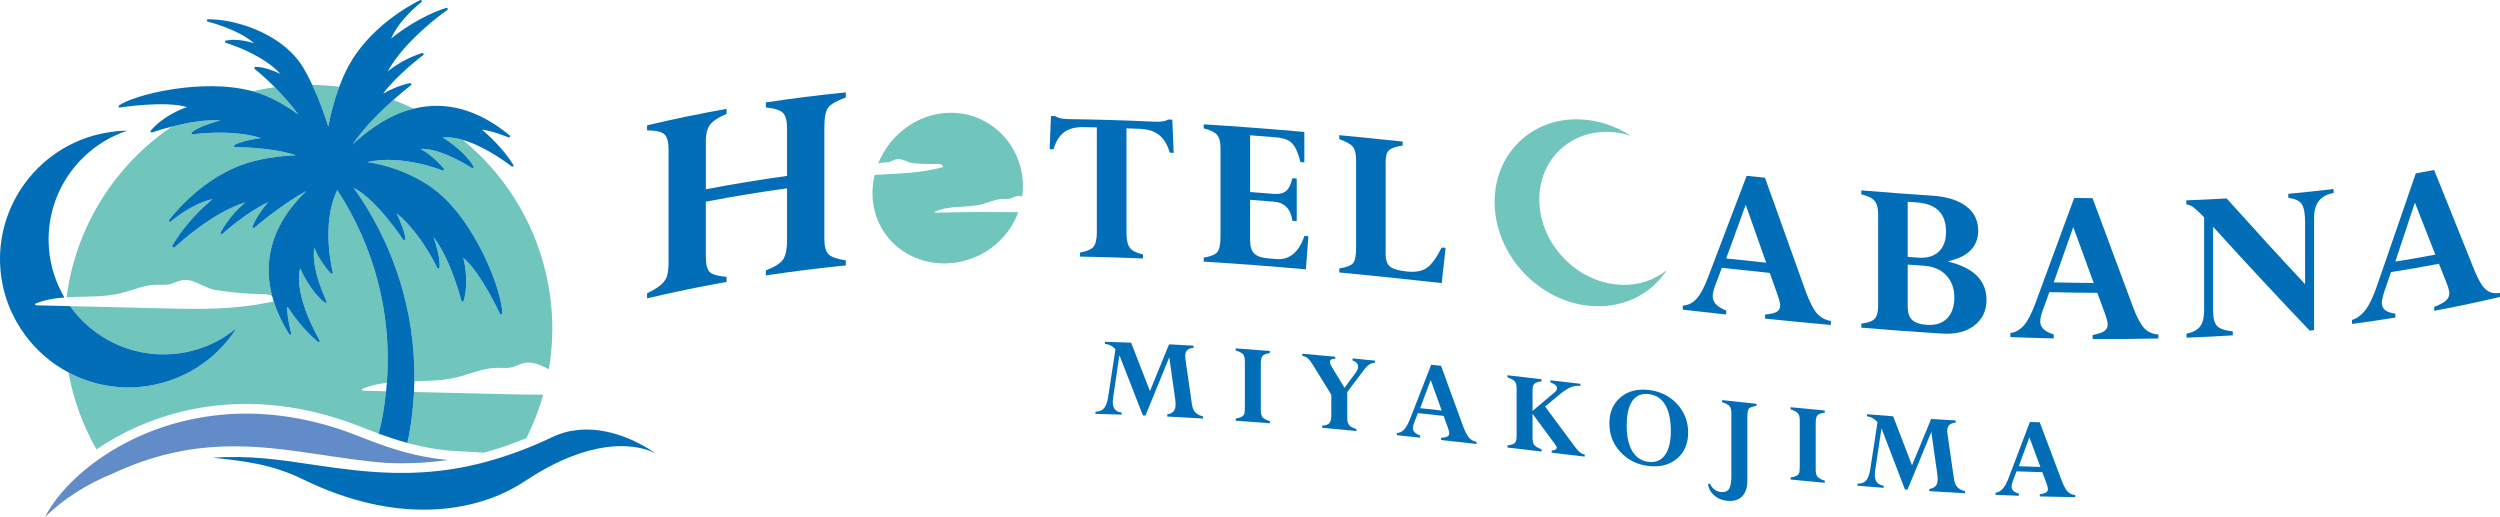 <?xml version="1.0" encoding="UTF-8"?><svg id="b" xmlns="http://www.w3.org/2000/svg" viewBox="0 0 180.597 37.341"><g id="c"><g><g><g><path d="M86.224,24.97v.153c-.213,.025-.366,.084-.462,.176-.096,.092-.143,.228-.144,.408-.001,.067,.003,.143,.015,.228,.157,1.096,.315,2.192,.473,3.288,.034,.24,.115,.428,.242,.564,.127,.135,.312,.233,.556,.295v.152c-.86-.053-1.721-.101-2.581-.144v-.152c.215-.045,.368-.122,.462-.234,.093-.111,.14-.276,.139-.494,0-.108-.01-.239-.031-.394-.142-1.001-.284-2.003-.427-3.004-.573,1.399-1.146,2.801-1.719,4.205l-.186-.008c-.565-1.452-1.131-2.902-1.696-4.349-.151,1.018-.302,2.036-.454,3.055-.017,.122-.026,.232-.026,.331-0,.456,.214,.706,.641,.753v.152c-.631-.021-1.262-.04-1.892-.055,0-.051,0-.101,0-.152,.276-.005,.484-.092,.623-.261,.14-.169,.241-.458,.305-.866,.172-1.132,.344-2.263,.516-3.394-.221-.236-.475-.363-.76-.379v-.153c.63,.017,1.26,.038,1.89,.061,.454,1.165,.909,2.331,1.363,3.499,.46-1.128,.921-2.254,1.381-3.378,.59,.03,1.181,.062,1.771,.097Z" style="fill:#036eb8;"/><path d="M91.733,25.354v.153c-.257,.037-.43,.101-.52,.192-.09,.09-.134,.288-.134,.593v3.349c.001,.235,.041,.403,.126,.502,.084,.1,.259,.194,.528,.282v.152c-.823-.066-1.645-.128-2.468-.187v-.152c.185-.034,.325-.075,.416-.123,.092-.048,.155-.114,.192-.196,.036-.081,.054-.241,.054-.48v-3.34c0-.235-.043-.403-.129-.504-.086-.101-.264-.193-.534-.276v-.153c.823,.058,1.645,.121,2.468,.187Z" style="fill:#036eb8;"/><path d="M98.556,26.687c-.411,.544-.823,1.09-1.234,1.635v1.866c-0,.233,.046,.406,.14,.52,.093,.114,.267,.206,.523,.278v.152c-.826-.081-1.651-.16-2.476-.236v-.152c.241-.013,.412-.072,.512-.177,.1-.106,.151-.282,.151-.529v-1.525c-.452-.736-.905-1.47-1.357-2.204-.134-.213-.25-.36-.35-.441-.1-.081-.23-.138-.39-.169v-.153c.794,.07,1.587,.142,2.381,.217v.153c-.253-.013-.38,.06-.38,.217,0,.099,.05,.23,.149,.393,.301,.494,.601,.988,.901,1.482,.265-.357,.53-.714,.794-1.07,.125-.168,.188-.321,.188-.461,0-.203-.134-.351-.401-.44v-.153c.539,.053,1.078,.107,1.617,.162v.153c-.271-.002-.526,.16-.767,.484Z" style="fill:#036eb8;"/><path d="M104.104,31.783v-.152c.214-.017,.366-.051,.454-.1,.088-.05,.133-.128,.133-.236,0-.087-.035-.225-.101-.412-.1-.279-.201-.557-.301-.836-.621-.069-1.243-.137-1.864-.204l-.258,.665c-.066,.17-.099,.309-.099,.417-0,.23,.175,.41,.525,.541v.152c-.562-.061-1.125-.121-1.688-.18v-.152c.203-.014,.381-.101,.532-.263,.15-.161,.3-.435,.449-.82,.501-1.286,1.001-2.572,1.502-3.856,.238,.026,.475,.052,.713,.079,.53,1.452,1.059,2.905,1.589,4.359,.145,.389,.288,.664,.428,.827,.139,.162,.322,.265,.546,.309,0,.051,0,.102,0,.152-.853-.097-1.706-.194-2.559-.288Zm-1.513-2.298c.519,.056,1.037,.113,1.556,.171-.265-.736-.53-1.471-.795-2.206-.253,.678-.507,1.357-.76,2.036Z" style="fill:#036eb8;"/><path d="M112.586,28.563c-.324,.268-.648,.536-.972,.803,.697,.94,1.393,1.88,2.09,2.82,.175,.236,.311,.395,.409,.477,.099,.082,.22,.138,.365,.17-0,.051-0,.101,0,.152-.795-.094-1.59-.188-2.385-.282v-.152c.241-.027,.361-.096,.362-.206-0-.061-.036-.14-.109-.235-.545-.74-1.09-1.48-1.636-2.22v1.705c0,.253,.036,.431,.108,.533,.072,.103,.254,.215,.546,.337v.152c-.822-.097-1.645-.193-2.468-.289v-.152c.276-.032,.455-.092,.538-.181,.083-.089,.124-.256,.124-.5v-3.427c-0-.238-.043-.409-.128-.512-.085-.103-.263-.203-.534-.297v-.153c.823,.096,1.645,.192,2.468,.289v.153c-.255,.028-.427,.087-.518,.176-.09,.09-.136,.227-.136,.414v1.547c.536-.453,1.073-.905,1.609-1.358,.108-.089,.162-.183,.161-.282,0-.168-.161-.309-.484-.423v-.153c.724,.085,1.448,.171,2.171,.256v.153c-.244-.029-.486,.007-.722,.108-.237,.101-.524,.293-.861,.575Z" style="fill:#036eb8;"/><path d="M121.949,31.247c0,.799-.268,1.426-.803,1.879-.534,.454-1.218,.633-2.049,.537-.829-.096-1.509-.433-2.041-1.01-.531-.576-.797-1.265-.797-2.064-0-.8,.267-1.426,.8-1.882,.534-.454,1.212-.634,2.039-.538,.831,.096,1.514,.433,2.049,1.011,.535,.579,.803,1.267,.803,2.066Zm-1.251-.107c0-.811-.136-1.444-.408-1.899-.272-.456-.669-.714-1.192-.774-.518-.06-.911,.107-1.182,.499-.271,.393-.406,.997-.405,1.814,0,.758,.136,1.364,.41,1.818,.273,.453,.665,.71,1.177,.769,.503,.058,.894-.106,1.177-.492,.282-.386,.423-.965,.423-1.735Z" style="fill:#036eb8;"/><path d="M126.883,29.168v.153c-.275,.044-.453,.106-.534,.185-.081,.08-.12,.274-.121,.582v4.623c0,.511-.129,.896-.388,1.155-.259,.259-.623,.362-1.094,.311-.366-.04-.676-.174-.929-.402-.253-.228-.4-.508-.44-.838l.152,.017c.175,.354,.434,.55,.776,.587,.276,.03,.473-.043,.591-.217,.117-.175,.176-.489,.176-.942v-4.505c0-.25-.043-.427-.129-.532-.085-.105-.264-.201-.538-.289v-.153c.825,.09,1.651,.178,2.477,.264Z" style="fill:#036eb8;"/><path d="M131.819,29.654v.153c-.257,.034-.43,.096-.52,.185-.09,.089-.134,.286-.134,.591v3.349c-0,.235,.041,.403,.126,.504,.084,.101,.259,.198,.528,.289v.152c-.822-.076-1.645-.154-2.468-.236v-.152c.185-.028,.325-.066,.416-.112,.092-.046,.155-.11,.192-.191,.036-.08,.054-.24,.054-.479-0-1.113-0-2.226,0-3.34-0-.235-.043-.404-.129-.507-.085-.103-.264-.2-.534-.29v-.153c.823,.081,1.645,.16,2.468,.236Z" style="fill:#036eb8;"/><path d="M141.274,30.374c-0,.051-0,.102,0,.153-.212,.025-.367,.083-.462,.176-.097,.091-.144,.227-.144,.407-.001,.067,.004,.143,.015,.228,.158,1.097,.315,2.193,.473,3.289,.035,.24,.115,.428,.242,.563,.127,.135,.312,.233,.556,.293v.152c-.86-.047-1.72-.099-2.581-.156v-.152c.215-.042,.368-.117,.462-.228,.092-.11,.139-.274,.139-.492,0-.108-.011-.239-.031-.395-.142-1.003-.284-2.006-.427-3.009-.573,1.391-1.146,2.78-1.719,4.167l-.186-.013c-.565-1.47-1.131-2.941-1.696-4.414-.151,1.011-.303,2.022-.454,3.033-.017,.121-.026,.231-.026,.33-0,.456,.214,.718,.641,.784-0,.051-0,.101,0,.152-.631-.049-1.262-.101-1.892-.155,0-.051,0-.101,0-.152,.276,.011,.484-.063,.623-.225,.139-.161,.241-.444,.305-.849,.172-1.122,.344-2.245,.516-3.368-.221-.247-.475-.386-.76-.418-0-.051-0-.102,0-.153,.63,.052,1.26,.102,1.89,.15,.454,1.182,.909,2.364,1.363,3.544,.46-1.115,.921-2.232,1.381-3.35,.59,.039,1.181,.075,1.771,.109Z" style="fill:#036eb8;"/><path d="M147.351,35.862v-.152c.214-.035,.366-.081,.454-.138,.088-.057,.133-.14,.133-.248,0-.087-.034-.222-.101-.404-.101-.27-.201-.54-.301-.81-.621-.017-1.243-.037-1.864-.06l-.258,.683c-.066,.175-.099,.316-.099,.424,0,.23,.174,.398,.525,.504v.152c-.563-.02-1.125-.043-1.688-.068-0-.051-0-.101,0-.152,.203-.026,.381-.124,.532-.296,.151-.171,.301-.454,.449-.849,.501-1.32,1.001-2.642,1.502-3.965,.238,.008,.475,.015,.713,.022,.53,1.409,1.059,2.815,1.589,4.219,.145,.375,.288,.637,.428,.786,.14,.149,.322,.234,.546,.255v.152c-.853-.012-1.706-.031-2.559-.055Zm-1.513-2.181c.519,.019,1.037,.036,1.556,.05-.265-.714-.53-1.428-.795-2.143-.254,.698-.507,1.396-.76,2.093Z" style="fill:#036eb8;"/></g><g><path d="M82.569,18.381v.29c-1.517-.063-3.033-.109-4.55-.136v-.29c.477-.086,.799-.222,.965-.411,.166-.189,.249-.54,.249-1.054-0-2.525-0-5.05,0-7.575-.323-.008-.646-.015-.969-.021-.587-.011-1.051,.112-1.393,.368-.342,.256-.597,.665-.763,1.227-.094-.001-.189-.001-.283-.002,.032-.797,.065-1.595,.097-2.392,.1,.001,.2,.001,.299,.002,.21,.14,.529,.211,.955,.217,2.086,.027,4.172,.091,6.258,.187,.437,.02,.755-.033,.955-.161,.1,.005,.2,.01,.299,.015,.033,.799,.065,1.599,.097,2.398l-.283-.015c-.166-.572-.422-.995-.763-1.271-.342-.275-.806-.426-1.393-.45-.323-.013-.646-.025-.969-.037v7.591c0,.486,.084,.835,.251,1.048,.167,.213,.481,.369,.94,.472Z" style="fill:#036eb8;"/><path d="M93.358,12.874c.105,.009,.21,.018,.316,.027v3.071l-.316-.027c-.113-.853-.562-1.315-1.344-1.378-.569-.046-1.139-.091-1.708-.133v2.914c0,.447,.099,.769,.299,.966,.199,.197,.541,.315,1.026,.353,.188,.015,.377,.03,.565,.046,.948,.077,1.627-.478,2.036-1.673l.283,.025c-.059,.798-.119,1.595-.178,2.393-2.461-.218-4.922-.408-7.383-.56v-.29c.487-.075,.812-.204,.973-.389,.161-.185,.241-.559,.241-1.122v-6.374c-0-.464-.083-.791-.249-.981-.166-.19-.488-.348-.965-.471v-.29c2.423,.149,4.846,.336,7.27,.55v2.202l-.283-.025c-.162-.66-.363-1.112-.603-1.356-.24-.244-.624-.388-1.153-.431-.626-.051-1.252-.1-1.878-.147v4.098c.569,.043,1.139,.087,1.708,.133,.388,.032,.685-.039,.891-.21,.205-.172,.356-.478,.453-.92Z" style="fill:#036eb8;"/><path d="M101.328,10.225v.29c-.517,.078-.853,.195-1.003,.35-.152,.155-.227,.435-.227,.838v6.681c0,.414,.107,.706,.32,.878,.213,.171,.617,.288,1.211,.351,.62,.066,1.102-.021,1.445-.262,.342-.242,.7-.733,1.073-1.475l.283,.032-.283,2.543c-2.466-.274-4.933-.534-7.399-.769v-.29c.514-.084,.846-.208,.993-.376,.147-.168,.221-.539,.221-1.113v-6.341c-0-.447-.079-.768-.237-.963-.158-.195-.485-.377-.977-.546v-.29c1.527,.146,3.054,.301,4.582,.463Z" style="fill:#036eb8;"/><path d="M127.506,23.015v-.29c.398-.037,.679-.103,.843-.2,.164-.096,.246-.247,.246-.451-0-.166-.062-.425-.187-.78-.187-.527-.374-1.054-.561-1.58-1.154-.118-2.308-.24-3.461-.366-.16,.421-.32,.842-.479,1.263-.122,.323-.184,.587-.184,.791,0,.436,.324,.779,.974,1.026v.29c-1.044-.113-2.089-.23-3.133-.348v-.29c.378-.024,.707-.188,.988-.493,.281-.305,.559-.824,.835-1.555,.93-2.441,1.859-4.885,2.789-7.331,.441,.047,.883,.093,1.324,.138,.983,2.748,1.966,5.492,2.949,8.233,.271,.732,.535,1.25,.795,1.553,.259,.303,.598,.49,1.014,.562v.29c-1.584-.144-3.168-.299-4.752-.462Zm-2.809-4.346c.963,.104,1.926,.207,2.889,.306-.492-1.392-.984-2.784-1.476-4.178-.471,1.291-.942,2.582-1.412,3.872Z" style="fill:#036eb8;"/><path d="M140.299,24.098c-1.947-.121-3.893-.265-5.84-.429v-.29c.503-.062,.832-.187,.985-.37,.153-.184,.23-.491,.23-.921-0-2.197-0-4.393,0-6.59,0-.453-.084-.781-.254-.985-.169-.204-.488-.361-.961-.472v-.29c1.704,.143,3.407,.272,5.111,.383,1.046,.068,1.862,.317,2.451,.755,.588,.437,.881,1.025,.882,1.765-0,1.147-.718,1.892-2.153,2.215,0,.011,0,.022,0,.033,1.835,.451,2.752,1.362,2.752,2.765-0,.778-.291,1.394-.874,1.844-.582,.45-1.359,.648-2.329,.588Zm-2.488-9.522c0,1.327,0,2.655,0,3.982,.262,.019,.523,.037,.785,.055,.621,.043,1.106-.103,1.457-.434,.351-.331,.526-.812,.526-1.441-0-1.32-.712-2.02-2.137-2.118-.21-.015-.421-.03-.631-.045Zm1.15,4.617c-.383-.026-.766-.053-1.15-.08,0,1.013,0,2.026,0,3.038-0,.442,.108,.763,.324,.963,.216,.2,.577,.318,1.084,.352,.61,.041,1.089-.116,1.437-.467,.348-.352,.522-.856,.522-1.513,0-.651-.196-1.184-.587-1.6-.391-.416-.936-.646-1.631-.693Z" style="fill:#036eb8;"/><path d="M151.167,24.49c-0-.097-0-.193,0-.29,.398-.075,.679-.169,.843-.282,.164-.112,.246-.271,.246-.476-0-.166-.062-.419-.187-.762-.187-.508-.374-1.017-.561-1.525-1.154-.006-2.307-.023-3.461-.052-.16,.435-.32,.869-.479,1.303-.122,.333-.184,.602-.184,.807-.001,.436,.324,.753,.974,.944-0,.097-0,.193,0,.29-1.044-.024-2.089-.057-3.133-.098v-.29c.378-.051,.707-.241,.988-.568,.281-.327,.559-.868,.835-1.621,.93-2.516,1.859-5.04,2.789-7.57,.441,.006,.883,.011,1.325,.014,.983,2.653,1.966,5.298,2.949,7.933,.27,.703,.535,1.192,.795,1.467,.26,.275,.598,.424,1.014,.448,0,.097,0,.193,0,.29-1.584,.037-3.168,.048-4.752,.037Zm-2.809-4.091c.963,.022,1.926,.037,2.889,.043-.492-1.344-.984-2.691-1.476-4.039-.471,1.334-.942,2.666-1.412,3.997Z" style="fill:#036eb8;"/><path d="M165.304,14.291c-0-.097-0-.193,0-.29,1.09-.101,2.181-.217,3.271-.348-0,.097-0,.193,0,.29-.939,.168-1.408,.756-1.409,1.784-0,2.707-0,5.414,0,8.122-.106,.011-.212,.023-.318,.034-2.325-2.434-4.651-4.937-6.976-7.499v6.062c-0,.53,.094,.896,.283,1.098,.189,.202,.569,.335,1.141,.394,0,.097,0,.193,0,.29-1.114,.068-2.228,.123-3.343,.164v-.29c.453-.089,.778-.261,.975-.516,.197-.254,.295-.641,.295-1.16v-6.731c-.378-.38-.638-.623-.781-.728-.143-.105-.311-.172-.506-.204v-.29c.971-.036,1.942-.082,2.914-.138,1.889,2.106,3.778,4.173,5.667,6.194v-4.462c-0-.657-.084-1.102-.253-1.337-.169-.234-.489-.38-.961-.441Z" style="fill:#036eb8;"/><path d="M175.845,22.456v-.29c.398-.152,.679-.302,.843-.448,.165-.145,.246-.32,.246-.525,0-.166-.062-.407-.187-.725-.187-.471-.374-.943-.56-1.415-1.154,.221-2.307,.421-3.461,.603-.16,.464-.32,.927-.479,1.39-.122,.355-.184,.635-.184,.84-0,.436,.325,.695,.974,.767-0,.097-0,.193,0,.29-1.044,.168-2.089,.32-3.133,.458,0-.097,0-.193,0-.29,.378-.116,.707-.363,.988-.739,.281-.376,.559-.966,.835-1.768,.93-2.682,1.859-5.377,2.789-8.084,.442-.077,.883-.157,1.324-.24,.983,2.462,1.966,4.91,2.949,7.342,.27,.647,.535,1.082,.795,1.302,.26,.22,.598,.299,1.014,.234,0,.097,0,.193,0,.29-1.584,.374-3.168,.709-4.752,1.006Zm-2.809-3.559c.963-.155,1.926-.323,2.889-.504-.492-1.248-.984-2.5-1.476-3.756-.471,1.423-.942,2.843-1.412,4.26Z" style="fill:#036eb8;"/><path d="M117.164,20.577c-3.02-.091-5.683-2.641-5.947-5.691-.264-3.052,1.97-5.45,4.99-5.358,.548,.017,1.083,.116,1.596,.282-1.103-.711-2.376-1.149-3.711-1.189-3.69-.115-6.419,2.822-6.097,6.55,.323,3.726,3.576,6.836,7.266,6.95,2.211,.068,4.072-.966,5.143-2.605-.862,.697-1.981,1.099-3.24,1.062Z" style="fill:#70c5bc;"/><path d="M72.401,15.319c-.58-.004-1.16-.005-1.739-.003-.213,.001-.426,.002-.638,.004-.817,.007-1.634,.021-2.451,.042-.034,.001-.08-.039-.052-.062,1.092-.506,2.313-.252,3.448-.555,.485-.129,.956-.361,1.453-.377,.186-.006,.376,.019,.558-.029,.126-.033,.243-.099,.367-.139,.174-.057,.335-.043,.491-.001,.034-.245,.057-.493,.057-.747-0-3-2.434-5.432-5.436-5.301-2.264,.097-4.203,1.63-5.02,3.664,.118-.034,.237-.061,.358-.072,.167-.016,.339-.004,.503-.057,.113-.037,.219-.103,.331-.146,.481-.187,.852,.199,1.311,.244,.597,.059,1.196,.078,1.798,.055,.161-.006,.379,.045,.38,.237-.538,.14-1.082,.247-1.628,.321-.606,.081-1.213,.121-1.821,.156-.297,.017-.593,.032-.89,.048-.199,.011-.398,.025-.597,.036-.1,.421-.159,.854-.159,1.297-0,3.004,2.434,5.217,5.436,5.089,2.343-.103,4.334-1.612,5.098-3.696-.056-0-.111,.001-.167,.001-.33-.002-.659-.005-.989-.008Z" style="fill:#70c5bc;"/><path d="M56.855,17.287v-3.683c-1.956,.268-3.911,.589-5.867,.966v3.955c-0,.571,.095,.947,.286,1.129,.19,.183,.594,.296,1.214,.346v.365c-1.915,.341-3.829,.735-5.744,1.188v-.365c.435-.215,.76-.41,.975-.591,.214-.18,.363-.382,.449-.606,.085-.224,.128-.618,.127-1.182v-7.992c0-.563-.1-.936-.301-1.117-.2-.181-.617-.278-1.25-.282v-.365c1.915-.452,3.829-.847,5.744-1.188v.365c-.591,.245-.989,.506-1.193,.777-.204,.272-.306,.659-.306,1.16v3.506c1.956-.377,3.911-.697,5.867-.966v-3.412c0-.563-.099-.945-.298-1.143-.198-.198-.61-.33-1.233-.39v-.365c1.925-.291,3.85-.531,5.775-.724v.365c-.653,.24-1.075,.483-1.265,.724-.19,.24-.286,.729-.285,1.466,0,2.664,0,5.329,0,7.993,0,.556,.099,.937,.296,1.141,.198,.204,.615,.35,1.255,.446v.365c-1.925,.194-3.85,.433-5.775,.724v-.365c.596-.229,1-.476,1.211-.745,.213-.27,.319-.769,.319-1.5Z" style="fill:#036eb8;"/></g></g><g><path d="M24.042,19.673c.01,.038-.008,.078-.042,.097-.035,.019-.077,.012-.104-.018-.707-.783-1.045-1.483-1.189-1.854-.272,1.489,.867,3.832,.879,3.857,.018,.036,.008,.079-.023,.104-.031,.025-.076,.025-.106,.001-.913-.716-1.549-1.971-1.781-2.478-.48,2.037,1.394,5.17,1.414,5.202,.021,.035,.015,.081-.017,.108-.016,.014-.036,.021-.056,.021-.019,0-.038-.007-.053-.019-1.058-.86-1.904-2.084-2.228-2.586-.009,.818,.299,1.954,.302,1.967,.012,.041-.009,.083-.048,.1-.037,.017-.083,.003-.106-.033-.497-.798-.866-1.586-1.112-2.364-.772,.162-1.549,.288-2.33,.374-.267,.029-.534,.054-.801,.075-1.201,.092-2.407,.093-3.613,.074-.589-.009-1.177-.023-1.766-.038l-3.107-.075-1.14-.027-1.957-.047c1.646,2.305,4.423,3.713,7.45,3.455,1.753-.149,3.331-.834,4.589-1.879-1.501,2.354-4.041,4.007-7.038,4.262-1.838,.156-3.593-.242-5.111-1.045,.361,1.989,1.054,3.86,2.023,5.556,3.554-2.43,8.825-4.128,15.077-2.839,1.334,.275,2.711,.681,4.128,1.251,.378,.152,.775,.304,1.181,.453,.105-.425,.201-.853,.282-1.289,.11-.593,.187-1.184,.249-1.774-.544-.013-1.087-.026-1.631-.039-.067-.002-.159-.086-.103-.129,.582-.24,1.182-.37,1.792-.446,.389-5.047-.955-9.905-3.581-13.92-1.212,2.49-.332,5.9-.322,5.941Z" style="fill:#70c5bc;"/><path d="M24.504,6.269c-.638-.08-1.285-.127-1.942-.138,.506,1.079,.894,2.186,1.154,3.014,.16-.843,.41-1.863,.788-2.877Z" style="fill:#70c5bc;"/><path d="M21.562,8.279c-.578-.783-1.184-1.453-1.712-1.984-.539,.074-1.07,.174-1.593,.296,.338,.092,.666,.203,.977,.336,.916,.394,1.686,.866,2.328,1.352Z" style="fill:#70c5bc;"/><path d="M11.298,20.565c.333-.005,.672,.044,.997-.037,.224-.056,.435-.171,.656-.241,.954-.302,1.69,.512,2.6,.659,.415,.067,.832,.119,1.249,.164,.771,.084,1.544,.134,2.317,.143,.179,.002,.39,.043,.544,.143-.468-1.764-.289-3.471,.548-5.098,.492-.957,1.201-1.802,1.923-2.506-1.955,1.088-3.731,2.641-3.757,2.665-.029,.027-.073,.029-.105,.006-.033-.023-.044-.065-.03-.102,.308-.75,.816-1.398,1.128-1.754-1.513,.695-3.284,2.268-3.303,2.285-.031,.028-.078,.029-.109,.003-.033-.026-.042-.071-.022-.107,.588-1.071,1.354-1.806,1.789-2.17-2.342,.721-4.761,2.926-5.142,3.283l-.077-.045-.013-.007-.073-.042c.925-1.656,2.355-2.941,2.937-3.424-1.533,.332-2.998,1.61-3.014,1.623-.033,.029-.081,.028-.114-.001-.032-.029-.037-.078-.011-.113,.019-.027,2.03-2.754,5.115-3.932,1.302-.496,2.771-.686,4.04-.742-1.757-.599-4.338-.588-4.381-.586h-.001c-.038,0-.071-.025-.082-.062-.01-.037,.005-.076,.037-.096,.423-.256,1.382-.425,1.909-.503-2.19-.673-4.897-.269-4.925-.264-.045,.006-.075-.015-.091-.05-.016-.035-.006-.077,.024-.101,.488-.397,1.481-.703,2.077-.861-1.171-.071-2.529,.194-3.527,.451-1.376,.932-2.613,2.055-3.674,3.328-2.089,2.507-3.491,5.604-3.928,9.004,1.295-.083,2.625,.013,3.894-.293,.867-.209,1.708-.605,2.595-.619Z" style="fill:#70c5bc;"/><path d="M29.885,7.847c-.48-.23-.973-.438-1.476-.625-.921,.816-2.132,1.999-2.929,3.199,.94-.871,2.214-1.84,3.649-2.351,.252-.09,.504-.161,.755-.223Z" style="fill:#70c5bc;"/><path d="M33.434,10.107c-.494-.144-.988-.221-1.445-.175,.472,.297,1.632,1.094,2.221,2.093,.02,.034,.014,.078-.015,.105-.028,.027-.072,.031-.105,.009-.023-.015-2.091-1.384-3.596-1.384-.037,0-.074,.001-.111,.002,.349,.193,.997,.62,1.68,1.424,.025,.03,.027,.073,.003,.105-.022,.032-.067,.044-.101,.028-.036-.015-2.913-1.18-5.44-.603,1.184,.166,2.785,.602,4.446,1.687,3.331,2.178,5.374,7.849,5.304,9.242-.002,.04-.031,.072-.069,.079l-.016,.002c-.033,0-.064-.019-.078-.05-.014-.031-1.358-2.975-2.648-4.052,.137,.538,.396,1.858,.028,3.118-.01,.037-.039,.068-.084,.061-.038-.001-.071-.028-.08-.065-.008-.031-.714-2.893-2.008-4.611,.197,.583,.491,1.58,.431,2.206-.004,.038-.033,.069-.07,.076-.037,.008-.076-.013-.092-.048-.012-.026-1.17-2.505-2.943-3.958,.227,.482,.616,1.374,.637,1.869,.001,.038-.023,.073-.06,.085-.037,.012-.076-.003-.097-.035-.022-.034-1.901-2.892-3.581-3.755,2.857,3.985,4.467,8.856,4.388,13.975,1.028-.022,2.06-.039,3.058-.279,.962-.232,1.897-.672,2.882-.687,.37-.006,.746,.049,1.107-.041,.052-.013,.104-.03,.155-.048,.193-.067,.379-.159,.574-.22,.713-.226,1.317,.11,1.944,.404,.159-.951,.246-1.926,.246-2.922,0-1.402-.169-2.763-.478-4.07-.904-3.82-3.047-7.159-5.986-9.566Z" style="fill:#70c5bc;"/><path d="M36.468,28.471c-.211-.005-.423-.008-.634-.013-1.15-.028-2.3-.055-3.45-.083l-1.266-.03-1.209-.029c-.051,1.047-.172,2.103-.368,3.163-.032,.175-.074,.346-.11,.519,.046,.013,.094,.024,.141,.036,1.039,.275,2.137,.481,3.286,.546l2.098,.119c.985-.264,2.007-.614,3.069-1.049,.502-.997,.91-2.048,1.217-3.142-.482,.002-.964-0-1.446-.008-.442-.007-.885-.018-1.327-.028Z" style="fill:#70c5bc;"/><path d="M27.18,31.995c-.417-.152-.836-.31-1.261-.481-1.148-.462-2.271-.811-3.367-1.069-6.308-1.489-11.677,.17-15.234,2.605-.711,.487-1.348,1.004-1.907,1.534-.969,.917-1.704,1.869-2.16,2.758,1.31-1.272,2.988-2.37,4.922-3.144l.009-.007c5.64-2.62,10.179-2.06,14.675-1.393,1.674,.248,3.399,.532,5.195,.651,.594,.021,1.192,.026,1.797,.006,.822-.028,1.66-.103,2.516-.227-1.599-.138-3.119-.512-4.672-1.048-.17-.059-.342-.122-.513-.185Z" style="fill:#618cc8;"/><path d="M17.097,23.691c-1.258,1.044-2.836,1.73-4.589,1.879-3.026,.257-5.804-1.151-7.45-3.455l-.321-.008-2.1-.051c-.06-.001-.143-.077-.093-.116,.68-.28,1.389-.396,2.109-.451-.605-1.033-1.003-2.208-1.112-3.481-.3-3.528,1.66-6.72,4.672-8.169,.311-.15,.629-.287,.962-.398-.228,.003-.456,.011-.686,.03-.115,.01-.226,.032-.339,.046-2.617,.319-4.859,1.705-6.325,3.686C.53,14.953-.165,17.157,.034,19.497c.151,1.778,.802,3.389,1.792,4.724,.828,1.117,1.894,2.037,3.123,2.687,1.518,.803,3.273,1.201,5.111,1.045,2.996-.255,5.537-1.908,7.038-4.262Z" style="fill:#036eb8;"/><path d="M8.665,7.769c.034-.005,3.23-.513,4.84-.034-.524,.183-1.767,.698-2.613,1.7-.025,.029-.027,.072-.005,.103,.022,.032,.062,.044,.099,.032,.014-.005,.596-.212,1.425-.425,.998-.257,2.356-.521,3.527-.451-.595,.157-1.588,.464-2.077,.861-.03,.024-.04,.065-.024,.101,.016,.035,.046,.056,.091,.05,.028-.004,2.735-.409,4.925,.264-.527,.077-1.486,.246-1.909,.503-.033,.02-.048,.059-.037,.096,.01,.037,.044,.062,.082,.062h.001c.043-.001,2.624-.013,4.381,.586-1.268,.055-2.738,.245-4.04,.742-3.085,1.178-5.096,3.905-5.115,3.932-.026,.035-.021,.084,.011,.113,.033,.029,.081,.029,.114,.001,.016-.014,1.48-1.291,3.014-1.623-.583,.483-2.013,1.769-2.937,3.424l.073,.042,.013,.007,.077,.045c.381-.357,2.8-2.562,5.142-3.283-.435,.364-1.201,1.099-1.789,2.17-.019,.036-.01,.082,.022,.107,.032,.026,.078,.025,.109-.003,.019-.017,1.79-1.59,3.303-2.285-.312,.356-.82,1.004-1.128,1.754-.015,.036-.003,.079,.03,.102,.032,.023,.076,.021,.105-.006,.027-.023,1.802-1.577,3.757-2.665-.722,.704-1.431,1.549-1.923,2.506-.836,1.627-1.016,3.334-.548,5.098,.034,.127,.071,.254,.111,.382,.247,.778,.615,1.566,1.112,2.364,.023,.036,.069,.05,.106,.033,.039-.017,.06-.06,.048-.1-.003-.012-.311-1.149-.302-1.967,.324,.502,1.17,1.726,2.228,2.586,.015,.012,.035,.019,.053,.019,.02,0,.04-.007,.056-.021,.031-.027,.038-.073,.017-.108-.019-.033-1.894-3.165-1.414-5.202,.231,.507,.868,1.762,1.781,2.478,.03,.024,.076,.024,.106-.001,.031-.025,.041-.068,.023-.104-.012-.025-1.15-2.368-.879-3.857,.144,.371,.482,1.07,1.189,1.854,.027,.03,.069,.037,.104,.018,.034-.019,.051-.059,.042-.097-.011-.04-.891-3.45,.322-5.941,2.627,4.015,3.97,8.873,3.581,13.92-.016,.204-.037,.409-.058,.614-.062,.59-.138,1.181-.249,1.774-.081,.436-.177,.864-.282,1.289,.657,.241,1.349,.471,2.073,.668,.036-.173,.078-.344,.11-.519,.197-1.06,.317-2.116,.368-3.163,.013-.26,.021-.519,.025-.777,.079-5.118-1.531-9.989-4.388-13.975,1.68,.863,3.558,3.721,3.581,3.755,.021,.032,.06,.047,.097,.035,.037-.012,.061-.046,.06-.085-.021-.495-.41-1.387-.637-1.869,1.773,1.454,2.932,3.932,2.943,3.958,.017,.035,.055,.056,.092,.048,.037-.006,.067-.037,.07-.076,.06-.626-.234-1.624-.431-2.206,1.294,1.718,2,4.58,2.008,4.611,.009,.037,.042,.064,.08,.065,.044,.007,.073-.024,.084-.061,.367-1.259,.109-2.58-.028-3.118,1.29,1.077,2.634,4.021,2.648,4.052,.014,.031,.044,.05,.078,.05l.016-.002c.039-.007,.067-.04,.069-.079,.07-1.393-1.973-7.064-5.304-9.242-1.66-1.085-3.262-1.521-4.446-1.687,2.527-.577,5.404,.588,5.44,.603,.035,.016,.079,.003,.101-.028,.024-.032,.021-.075-.003-.105-.683-.804-1.331-1.232-1.68-1.424,.037-.002,.073-.002,.111-.002,1.505,0,3.573,1.37,3.596,1.384,.033,.023,.077,.018,.105-.009,.029-.027,.035-.071,.015-.105-.59-1-1.75-1.797-2.221-2.093,.456-.047,.951,.031,1.445,.175,1.754,.51,3.502,1.897,3.525,1.916,.033,.026,.078,.025,.109-.003,.031-.027,.038-.073,.017-.108-.712-1.163-1.814-2.163-2.269-2.55,.813,.099,1.898,.556,1.91,.561,.04,.017,.085,.002,.106-.034,.022-.036,.014-.083-.019-.109-2.252-1.862-4.581-2.507-6.929-1.931-.252,.062-.503,.133-.755,.223-1.435,.511-2.709,1.48-3.649,2.351,.797-1.2,2.008-2.383,2.929-3.199,.72-.638,1.263-1.053,1.278-1.065,.032-.024,.042-.067,.026-.103-.016-.036-.053-.056-.094-.049-.797,.152-1.533,.522-1.944,.758,.981-1.345,2.875-2.769,2.896-2.784,.033-.025,.044-.07,.024-.107-.019-.037-.059-.055-.101-.043-1.167,.364-2.039,.969-2.482,1.323,.252-.464,.574-.916,.926-1.346,1.419-1.731,3.35-3.069,3.375-3.087,.035-.024,.046-.07,.028-.107-.019-.038-.062-.058-.102-.044-1.828,.572-3.395,1.738-3.989,2.217,.63-1.437,2.172-2.619,2.189-2.632,.035-.026,.044-.074,.021-.112-.021-.037-.069-.053-.108-.034-.029,.013-2.78,1.296-4.572,3.798-.102,.142-.202,.287-.297,.437-.399,.631-.719,1.327-.98,2.026-.378,1.014-.628,2.034-.788,2.877-.259-.829-.648-1.935-1.154-3.014-.199-.425-.415-.846-.65-1.242-.237-.399-.529-.757-.855-1.083-1.66-1.663-4.285-2.414-5.949-2.414l-.082,0c-.043,.001-.078,.033-.083,.076-.005,.043,.023,.082,.064,.092,.024,.006,2.163,.527,3.348,1.562-.459-.145-1.273-.338-2.034-.196-.039,.007-.068,.04-.07,.08-.002,.039,.024,.075,.062,.086,.015,.004,.828,.246,1.775,.714,.748,.37,1.58,.881,2.167,1.529-.444-.213-1.209-.519-1.802-.502-.036,.002-.067,.025-.078,.06-.011,.034,.001,.072,.029,.093,.015,.011,.635,.493,1.446,1.309,.528,.531,1.134,1.201,1.712,1.984-.642-.486-1.412-.958-2.328-1.352-.311-.134-.638-.244-.977-.336-3.64-.994-8.63,.267-9.657,1.026-.032,.024-.043,.065-.028,.102,.015,.036,.05,.06,.092,.051Z" style="fill:#036eb8;"/><path d="M39.885,31.58c-.816,.39-1.604,.722-2.372,1.011-.205,.077-.407,.146-.609,.217-1.483,.518-2.884,.866-4.221,1.076-1.472,.231-2.869,.302-4.22,.274-1.932-.04-3.771-.282-5.6-.553-2.588-.383-4.809-.735-7.478-.535,2.296,.233,4.282,.472,6.498,1.556,6.791,3.321,12.531,2.461,16.042,.127,.031-.021,.061-.039,.092-.059,2.334-1.535,4.25-2.177,5.728-2.384,2.392-.334,3.636,.467,3.636,.467,0,0-1.56-1.193-3.636-1.608-1.184-.237-2.534-.222-3.861,.412Z" style="fill:#036eb8;"/></g></g></g></svg>